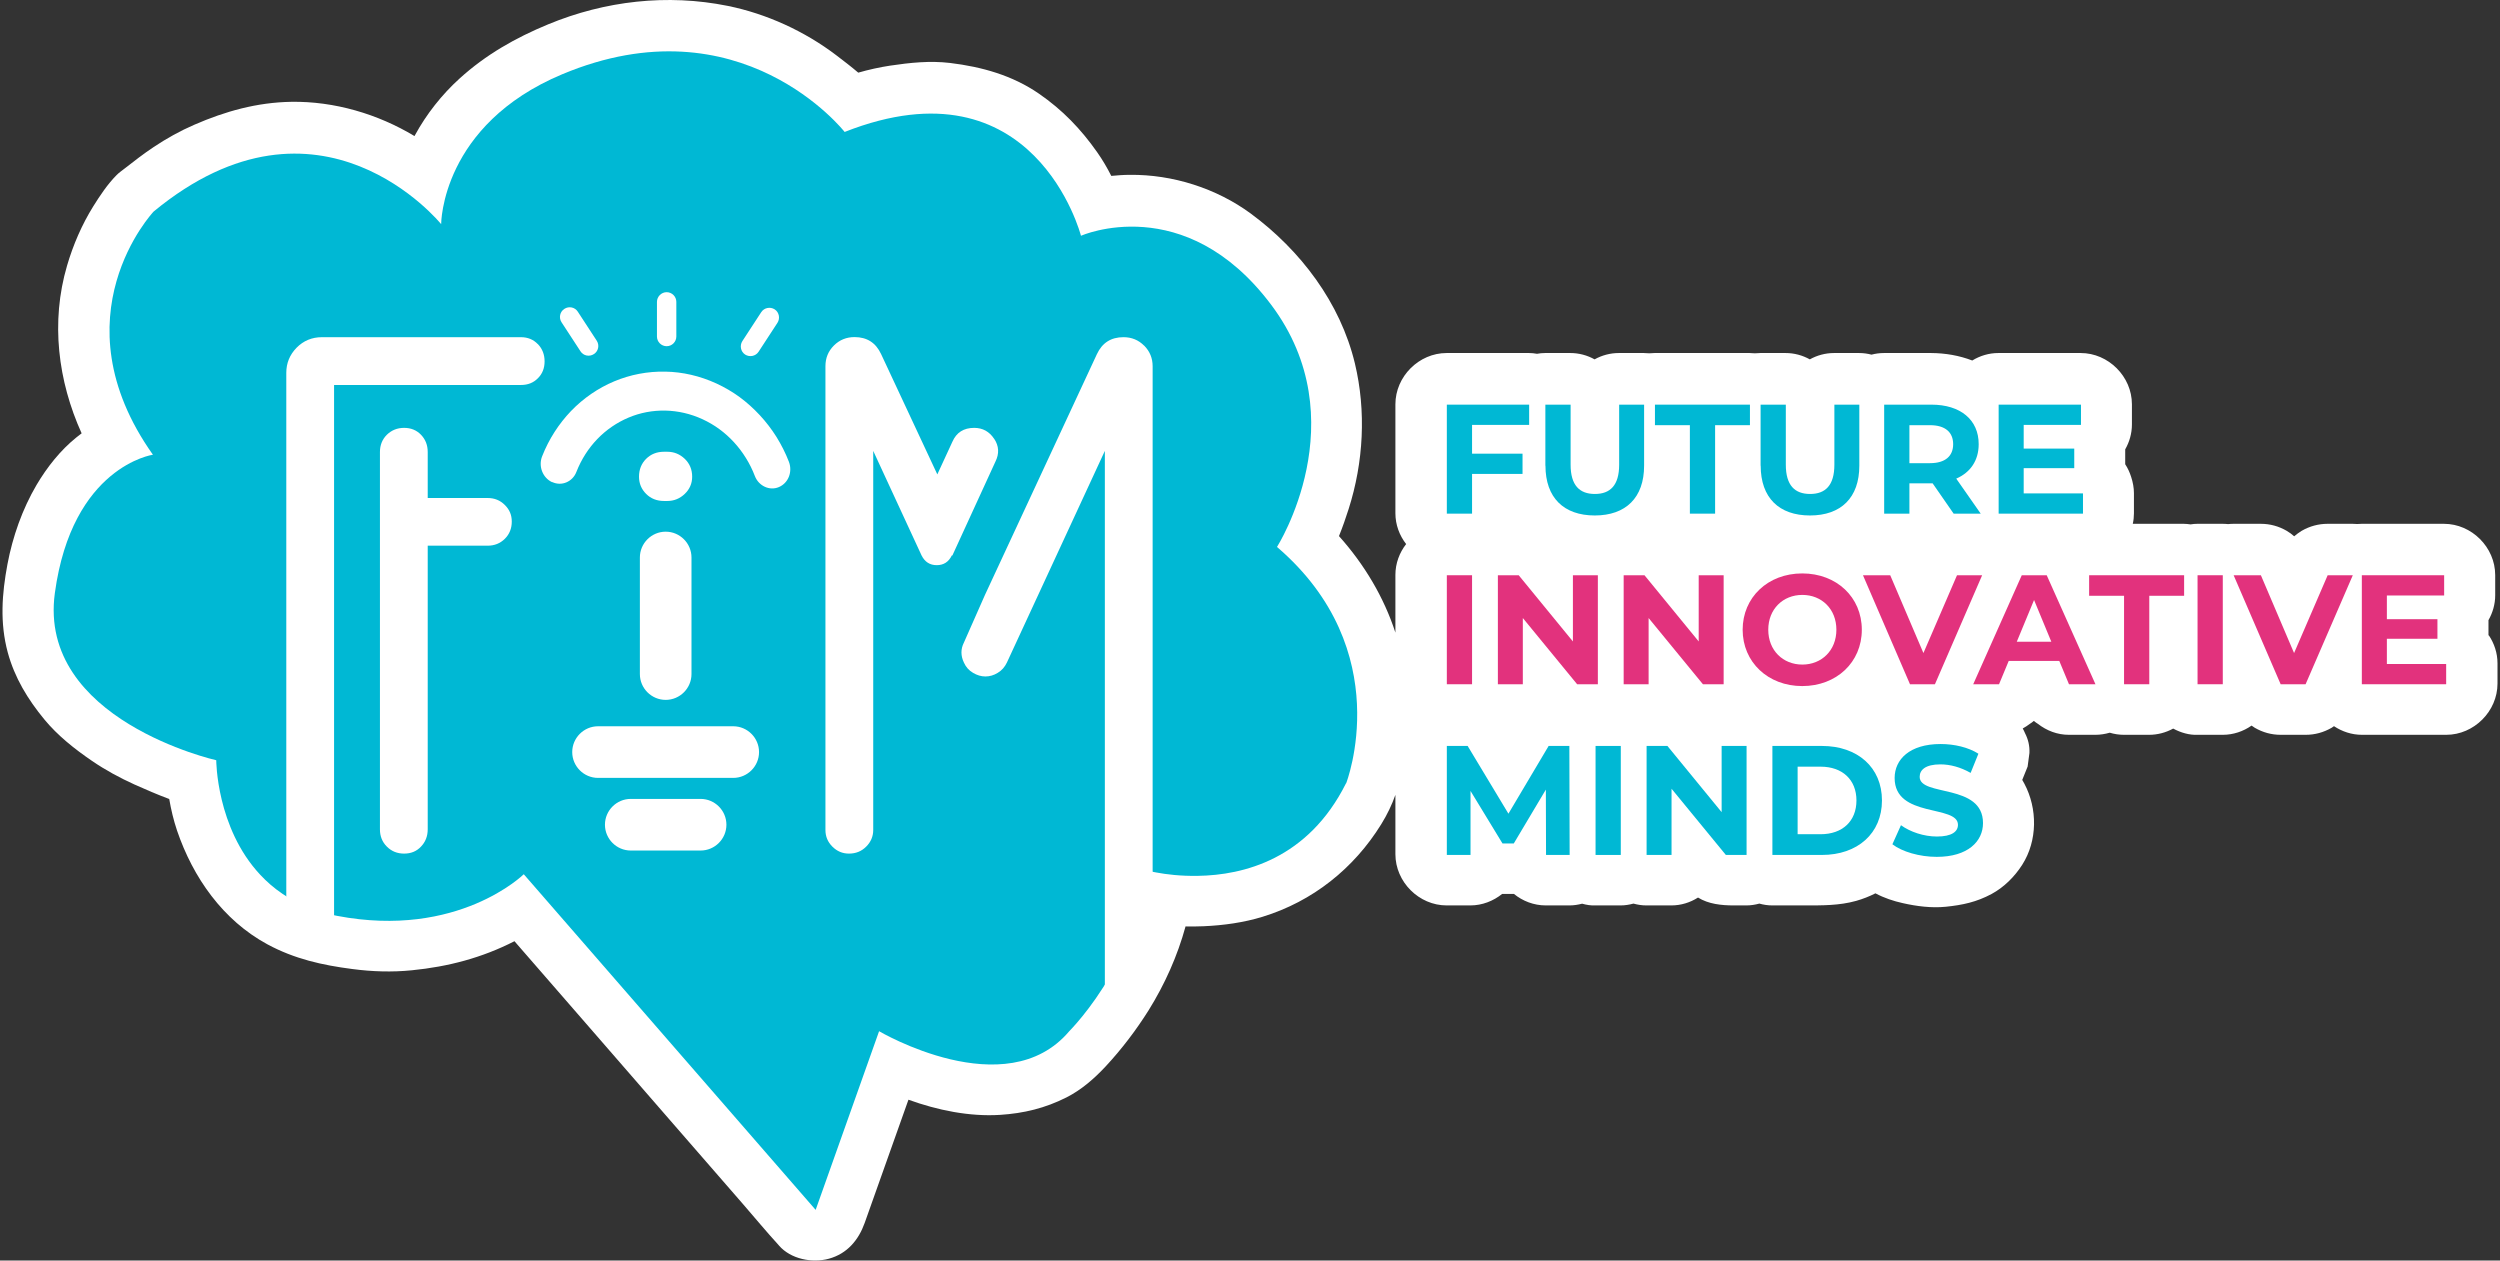 <svg xmlns="http://www.w3.org/2000/svg" width="238" height="120" viewBox="0 0 238 120" fill="none"><rect x="0" y="0" width="238" height="120" fill="#333333" stroke="none"/><path d="M236.903 60.518V59.038C237.305 58.335 237.543 57.522 237.543 56.673V54.745C237.543 52.105 235.305 49.867 232.665 49.867H224.827C224.681 49.867 224.544 49.876 224.407 49.886C224.261 49.876 224.115 49.867 223.969 49.867H221.584C220.708 49.867 219.885 50.096 219.118 50.534C218.862 50.689 218.625 50.872 218.406 51.055C218.186 50.863 217.949 50.68 217.693 50.534C216.935 50.096 216.113 49.867 215.227 49.867H212.633C212.459 49.867 212.285 49.876 212.112 49.895C211.938 49.876 211.765 49.867 211.591 49.867H209.189C208.97 49.867 208.759 49.886 208.54 49.922C208.33 49.895 208.111 49.867 207.892 49.867H203.041C203.114 49.548 203.151 49.21 203.151 48.872V46.944C203.151 46.433 203.05 45.903 202.886 45.401C202.749 44.971 202.566 44.569 202.32 44.195V42.779C202.722 42.075 202.959 41.263 202.959 40.413V38.486C202.959 35.846 200.721 33.608 198.081 33.608H190.244C189.339 33.608 188.49 33.873 187.759 34.32C186.526 33.845 185.201 33.617 183.84 33.608C183.164 33.608 182.488 33.608 181.822 33.608H179.355C178.944 33.608 178.551 33.663 178.168 33.763C177.784 33.663 177.391 33.608 176.98 33.608H174.605C173.774 33.608 172.988 33.827 172.294 34.211C171.6 33.827 170.814 33.608 169.983 33.608H167.581C167.407 33.608 167.234 33.617 167.069 33.635C166.905 33.617 166.731 33.608 166.558 33.608H157.514C157.341 33.608 157.167 33.617 157.003 33.635C156.838 33.617 156.665 33.608 156.491 33.608H154.116C153.285 33.608 152.499 33.827 151.805 34.211C151.111 33.827 150.325 33.608 149.494 33.608H147.092C146.827 33.608 146.571 33.635 146.324 33.681C146.069 33.635 145.813 33.608 145.557 33.608H137.72C135.08 33.608 132.842 35.846 132.842 38.486V48.862C132.842 49.95 133.225 50.973 133.865 51.795C133.225 52.617 132.842 53.64 132.842 54.727V60.226C131.746 56.837 129.855 53.695 127.471 51.036C127.818 50.178 128.119 49.31 128.393 48.451C129.809 44.003 130.074 39.152 128.987 34.603C127.599 28.812 123.799 23.815 119.067 20.326C115.797 17.924 111.622 16.599 107.566 16.645C106.973 16.645 106.379 16.69 105.794 16.745C105.401 15.969 104.963 15.22 104.461 14.507C102.899 12.278 101.145 10.461 98.907 8.917C96.376 7.172 93.463 6.359 90.448 5.994C88.53 5.765 86.63 5.966 84.73 6.25C83.707 6.405 82.693 6.633 81.706 6.916C81.021 6.332 80.299 5.784 79.605 5.254C76.6 2.97 72.974 1.308 69.274 0.559C63.519 -0.601 57.609 0.075 52.192 2.313C49.078 3.601 46.255 5.199 43.743 7.483C42.062 9.008 40.591 10.872 39.504 12.872C39.486 12.9 39.477 12.927 39.459 12.954C35.96 10.844 31.813 9.629 27.73 9.693C24.469 9.748 21.454 10.588 18.495 11.877C17.143 12.461 15.855 13.183 14.631 13.996C13.672 14.635 12.767 15.338 11.854 16.051C11.598 16.252 11.315 16.444 11.087 16.681C10.237 17.54 9.525 18.609 8.885 19.632C7.798 21.377 6.958 23.322 6.382 25.295C4.811 30.648 5.515 36.266 7.771 41.253C7.606 41.381 7.442 41.5 7.278 41.637C5.743 42.87 4.473 44.487 3.478 46.168C2.126 48.47 1.203 51.091 0.71 53.713C0.18 56.545 -0.021 59.294 0.737 62.108C1.395 64.528 2.646 66.575 4.217 68.484C5.487 70.027 7.104 71.306 8.748 72.43C10.027 73.307 11.397 74.047 12.804 74.686C13.882 75.17 14.987 75.645 16.111 76.065C16.284 77.079 16.522 78.075 16.851 79.061C18.376 83.547 21.226 87.612 25.465 89.904C28.041 91.293 30.689 91.886 33.549 92.252C35.421 92.499 37.321 92.562 39.203 92.371C42.656 92.033 45.889 91.183 48.977 89.603C49.032 89.667 49.096 89.731 49.151 89.804C51.361 92.352 53.581 94.901 55.791 97.44C58.459 100.51 61.117 103.57 63.784 106.639C66.104 109.306 68.415 111.964 70.736 114.632C71.859 115.929 72.955 117.253 74.115 118.523C74.134 118.541 74.143 118.56 74.161 118.578C75.275 119.866 77.322 120.268 78.911 119.829C80.647 119.354 81.734 118.057 82.318 116.422C83.707 112.512 85.095 108.603 86.484 104.693C89.233 105.689 92.284 106.319 95.207 106.136C97.473 105.99 99.501 105.497 101.528 104.474C102.953 103.752 104.187 102.674 105.274 101.505C106.79 99.87 108.16 98.071 109.348 96.18C110.9 93.686 112.097 91 112.864 88.196C113.44 88.214 114.015 88.196 114.582 88.178C116.473 88.096 118.4 87.831 120.209 87.273C124.959 85.812 128.886 82.688 131.499 78.459C132.065 77.545 132.504 76.623 132.842 75.673V81.318C132.842 83.958 135.08 86.196 137.72 86.196H139.976C141.109 86.196 142.168 85.775 143.009 85.1C143.009 85.1 143.009 85.1 143.018 85.1C143.136 85.1 143.255 85.1 143.374 85.1C143.611 85.1 143.849 85.1 144.096 85.1C144.105 85.1 144.114 85.1 144.123 85.1C144.963 85.785 146.023 86.196 147.156 86.196H149.412C149.823 86.196 150.234 86.132 150.618 86.031C151.038 86.15 151.458 86.214 151.869 86.196H154.272C154.692 86.196 155.103 86.132 155.505 86.022C155.898 86.132 156.309 86.196 156.738 86.196H159.113C160.035 86.196 160.903 85.922 161.652 85.447C162.648 86.068 163.881 86.196 165.05 86.196H166.256C166.676 86.196 167.087 86.132 167.489 86.022C167.882 86.132 168.293 86.196 168.723 86.196H171.828C173.463 86.196 175.098 86.214 176.697 85.766C177.346 85.584 177.967 85.337 178.542 85.045C179.355 85.483 180.269 85.785 181.136 85.976C182.461 86.278 183.877 86.46 185.238 86.323C186.846 86.159 188.161 85.876 189.595 85.109C190.783 84.469 191.797 83.455 192.518 82.323C193.98 80.03 193.98 76.979 192.719 74.604C192.655 74.485 192.582 74.366 192.518 74.248C192.692 73.827 192.865 73.407 193.03 72.978C193.084 72.549 193.148 72.11 193.203 71.681C193.231 71.005 193.084 70.384 192.783 69.799C192.719 69.644 192.646 69.498 192.564 69.351C192.801 69.224 193.03 69.068 193.249 68.904C193.386 68.822 193.505 68.73 193.623 68.63C193.742 68.73 193.861 68.822 193.998 68.904C194.847 69.561 195.852 69.954 196.958 69.954H199.479C199.945 69.954 200.401 69.881 200.849 69.753C201.278 69.881 201.726 69.954 202.192 69.954H204.594C205.416 69.954 206.202 69.735 206.887 69.361C207.609 69.753 208.44 69.991 209.207 69.954H211.609C212.614 69.954 213.564 69.626 214.35 69.077C214.45 69.15 214.551 69.224 214.66 69.287C215.419 69.726 216.241 69.954 217.127 69.954H219.502C220.379 69.954 221.201 69.726 221.968 69.287C222.05 69.242 222.123 69.187 222.196 69.132C222.964 69.644 223.886 69.954 224.855 69.954H232.884C235.524 69.954 237.762 67.716 237.762 65.076V63.149C237.762 62.172 237.451 61.249 236.931 60.473L236.903 60.518Z" fill="white"></path><path d="M128.137 74.576C124.529 81.784 118.391 83.318 114.024 83.382C112.38 83.41 111.001 83.236 110.087 83.062C109.969 83.044 109.859 83.017 109.759 82.999C109.229 82.889 108.937 82.807 108.937 82.807C108.69 86.707 107.265 90.169 105.739 92.809C103.839 96.134 101.793 98.171 101.793 98.171C95.764 105.305 83.689 98.171 83.689 98.171L77.65 115.18L49.863 83.227C49.863 83.227 43.624 89.393 32.096 87.191C31.804 87.136 31.512 87.073 31.238 86.999C30.443 86.799 29.712 86.552 29.027 86.26C28.241 85.922 27.529 85.529 26.89 85.09C26.076 84.542 25.382 83.93 24.77 83.273C20.587 78.797 20.587 72.375 20.587 72.375C20.587 72.375 3.578 68.538 5.222 56.462C6.866 44.386 14.558 43.29 14.558 43.29C5.222 30.118 14.622 20.143 14.622 20.143C30.47 7.063 41.998 21.34 41.998 21.34C41.998 21.258 42.026 11.895 53.517 7.072C70.535 -0.062 80.409 12.562 80.409 12.562C98.523 5.427 102.908 22.445 102.908 22.445C102.908 22.445 112.791 18.052 121.022 29.022C129.252 39.993 121.57 52.069 121.57 52.069C133.088 61.943 128.156 74.567 128.156 74.567L128.137 74.576Z" fill="#00B8D4"></path><path d="M69.804 69.141H56.933C55.581 69.141 54.476 70.247 54.476 71.599C54.476 72.95 55.581 74.056 56.933 74.056H69.804C71.156 74.056 72.261 72.95 72.261 71.599C72.261 70.247 71.156 69.141 69.804 69.141Z" fill="white"></path><path d="M66.698 76.056H60.048C58.696 76.056 57.591 77.162 57.591 78.513C57.591 79.865 58.696 80.971 60.048 80.971H66.698C68.05 80.971 69.155 79.865 69.155 78.513C69.155 77.162 68.05 76.056 66.698 76.056Z" fill="white"></path><path d="M55.262 33.443C55.536 33.873 56.111 33.991 56.54 33.708C56.97 33.434 57.089 32.859 56.805 32.429L55.006 29.671C54.732 29.241 54.156 29.123 53.727 29.406C53.298 29.68 53.179 30.255 53.462 30.685L55.262 33.443Z" fill="white"></path><path d="M63.465 32.959C63.976 32.959 64.387 32.539 64.387 32.036V28.739C64.387 28.227 63.967 27.816 63.465 27.816C62.962 27.816 62.542 28.237 62.542 28.739V32.036C62.542 32.548 62.962 32.959 63.465 32.959Z" fill="white"></path><path d="M70.937 33.754C71.366 34.028 71.941 33.909 72.215 33.489L74.015 30.73C74.289 30.301 74.17 29.726 73.75 29.451C73.321 29.177 72.745 29.296 72.471 29.716L70.672 32.475C70.398 32.904 70.516 33.48 70.937 33.754Z" fill="white"></path><path d="M52.576 45.894C53.024 46.104 53.508 46.095 53.919 45.921C54.33 45.748 54.686 45.41 54.869 44.935C55.344 43.72 56.029 42.669 56.851 41.811C57.71 40.915 58.733 40.221 59.838 39.755C60.943 39.289 62.14 39.061 63.364 39.089C64.533 39.116 65.73 39.381 66.881 39.911C67.447 40.175 67.986 40.486 68.479 40.851C68.982 41.217 69.448 41.637 69.868 42.094C70.288 42.55 70.672 43.053 71.01 43.601C71.348 44.14 71.631 44.715 71.859 45.309C72.042 45.793 72.398 46.15 72.809 46.341C73.22 46.533 73.704 46.561 74.152 46.369C74.6 46.177 74.928 45.821 75.102 45.382C75.275 44.944 75.285 44.432 75.102 43.957C74.782 43.126 74.38 42.34 73.924 41.6C73.458 40.861 72.928 40.166 72.334 39.527C71.74 38.888 71.092 38.303 70.407 37.8C69.722 37.298 68.982 36.869 68.215 36.513C66.625 35.782 64.972 35.407 63.346 35.38C61.665 35.343 60.002 35.663 58.477 36.302C56.952 36.942 55.545 37.901 54.357 39.134C53.215 40.331 52.265 41.774 51.608 43.446C51.425 43.911 51.434 44.423 51.608 44.871C51.781 45.318 52.11 45.693 52.558 45.903L52.576 45.894Z" fill="white"></path><path d="M48.063 48.077C47.616 47.629 47.077 47.41 46.419 47.41H40.719V43.035C40.719 42.377 40.509 41.838 40.08 41.39C39.66 40.952 39.121 40.733 38.472 40.733C37.824 40.733 37.276 40.952 36.828 41.39C36.389 41.829 36.17 42.377 36.17 43.035V78.952C36.17 79.61 36.389 80.158 36.828 80.596C37.276 81.044 37.815 81.263 38.472 81.263C39.13 81.263 39.66 81.044 40.08 80.596C40.5 80.158 40.719 79.61 40.719 78.952V51.95H46.419C47.077 51.95 47.616 51.731 48.063 51.292C48.502 50.854 48.721 50.306 48.721 49.657C48.721 49.009 48.502 48.515 48.063 48.077ZM51.197 32.758C50.776 32.32 50.238 32.1 49.589 32.1H30.653C29.694 32.1 28.89 32.438 28.232 33.105C27.575 33.781 27.255 34.576 27.255 35.499V86.652C27.931 87.109 28.671 87.52 29.493 87.876C30.205 88.178 30.973 88.443 31.804 88.644V36.65H49.598C50.256 36.65 50.786 36.439 51.206 36.01C51.635 35.59 51.845 35.051 51.845 34.402C51.845 33.754 51.635 33.206 51.206 32.758H51.197Z" fill="white"></path><path d="M108.918 32.904C108.379 32.365 107.731 32.1 106.954 32.1C105.767 32.1 104.926 32.639 104.424 33.717L93.773 56.627L91.763 61.176C91.453 61.788 91.453 62.427 91.763 63.076C91.955 63.505 92.239 63.825 92.631 64.053C93.015 64.282 93.408 64.4 93.81 64.4C94.212 64.4 94.604 64.291 94.988 64.053C95.372 63.825 95.655 63.496 95.856 63.076L105.182 42.925V94.791C108.288 92.818 109.631 87.84 109.731 87.228V34.868C109.731 34.101 109.466 33.452 108.927 32.904H108.918ZM94.641 41.774C94.184 41.08 93.545 40.733 92.741 40.733C91.745 40.733 91.051 41.171 90.667 42.057L89.233 45.163L83.88 33.708C83.378 32.63 82.537 32.091 81.35 32.091C80.583 32.091 79.925 32.356 79.386 32.895C78.847 33.434 78.582 34.083 78.582 34.859V79.016C78.582 79.637 78.802 80.158 79.24 80.596C79.688 81.044 80.208 81.263 80.82 81.263C81.478 81.263 82.017 81.044 82.464 80.596C82.903 80.158 83.131 79.628 83.131 79.016V42.925L87.735 52.882C88.046 53.494 88.521 53.804 89.178 53.804C89.836 53.804 90.311 53.494 90.612 52.882H90.667L94.76 43.957C95.143 43.19 95.107 42.459 94.641 41.765V41.774Z" fill="white"></path><path d="M63.373 50.616C62.021 50.616 60.916 51.722 60.916 53.074V64.172C60.916 65.524 62.021 66.629 63.373 66.629C64.725 66.629 65.83 65.524 65.83 64.172V53.074C65.83 51.722 64.725 50.616 63.373 50.616Z" fill="white"></path><path d="M61.51 47.017C61.957 47.465 62.524 47.693 63.209 47.693H63.528C64.168 47.693 64.725 47.465 65.191 47.017C65.657 46.57 65.894 46.022 65.894 45.382C65.894 44.697 65.657 44.131 65.191 43.683C64.725 43.236 64.168 43.007 63.528 43.007H63.209C62.524 43.007 61.957 43.236 61.51 43.683C61.062 44.131 60.834 44.697 60.834 45.382C60.834 46.022 61.062 46.57 61.51 47.017Z" fill="white"></path><path d="M140.14 40.45V43.19H144.945V45.117H140.14V48.899H137.738V38.522H145.575V40.45H140.14Z" fill="#00B8D4"></path><path d="M147.119 44.332V38.522H149.522V44.24C149.522 46.214 150.38 47.026 151.833 47.026C153.285 47.026 154.144 46.214 154.144 44.24V38.522H156.519V44.332C156.519 47.383 154.774 49.073 151.823 49.073C148.873 49.073 147.128 47.383 147.128 44.332H147.119Z" fill="#00B8D4"></path><path d="M157.551 40.477V38.522H166.594V40.477H163.278V48.899H160.876V40.477H157.551Z" fill="#00B8D4"></path><path d="M167.608 44.332V38.522H170.01V44.24C170.01 46.214 170.869 47.026 172.322 47.026C173.774 47.026 174.633 46.214 174.633 44.24V38.522H177.008V44.332C177.008 47.383 175.263 49.073 172.312 49.073C169.362 49.073 167.617 47.383 167.617 44.332H167.608Z" fill="#00B8D4"></path><path d="M185.987 48.899L183.986 46.013H181.776V48.899H179.373V38.522H183.868C186.635 38.522 188.371 39.956 188.371 42.286C188.371 43.839 187.585 44.98 186.234 45.565L188.563 48.899H185.987ZM183.731 40.477H181.776V44.094H183.731C185.201 44.094 185.941 43.409 185.941 42.286C185.941 41.162 185.201 40.477 183.731 40.477Z" fill="#00B8D4"></path><path d="M198.3 46.972V48.899H190.271V38.522H198.109V40.45H192.655V42.706H197.469V44.569H192.655V46.972H198.3Z" fill="#00B8D4"></path><path d="M137.738 54.763H140.14V65.14H137.738V54.763Z" fill="#E2327D"></path><path d="M152.116 54.763V65.14H150.143L144.973 58.837V65.14H142.598V54.763H144.58L149.741 61.066V54.763H152.116Z" fill="#E2327D"></path><path d="M164.091 54.763V65.14H162.118L156.948 58.837V65.14H154.573V54.763H156.555L161.716 61.066V54.763H164.091Z" fill="#E2327D"></path><path d="M165.9 59.952C165.9 56.873 168.302 54.59 171.573 54.59C174.843 54.59 177.245 56.855 177.245 59.952C177.245 63.048 174.834 65.314 171.573 65.314C168.311 65.314 165.9 63.03 165.9 59.952ZM174.824 59.952C174.824 57.979 173.427 56.636 171.582 56.636C169.736 56.636 168.339 57.988 168.339 59.952C168.339 61.916 169.736 63.268 171.582 63.268C173.427 63.268 174.824 61.916 174.824 59.952Z" fill="#E2327D"></path><path d="M188.7 54.763L184.206 65.14H181.831L177.355 54.763H179.949L183.11 62.172L186.307 54.763H188.7Z" fill="#E2327D"></path><path d="M196.044 62.921H191.23L190.308 65.14H187.85L192.472 54.763H194.847L199.488 65.14H196.967L196.044 62.921ZM195.286 61.094L193.642 57.12L191.997 61.094H195.286Z" fill="#E2327D"></path><path d="M198.885 56.718V54.763H207.928V56.718H204.612V65.14H202.21V56.718H198.885Z" fill="#E2327D"></path><path d="M209.207 54.763H211.609V65.14H209.207V54.763Z" fill="#E2327D"></path><path d="M223.987 54.763L219.493 65.14H217.118L212.642 54.763H215.236L218.396 62.172L221.594 54.763H223.987Z" fill="#E2327D"></path><path d="M232.875 63.213V65.14H224.846V54.763H232.683V56.691H227.23V58.947H232.044V60.811H227.23V63.213H232.875Z" fill="#E2327D"></path><path d="M147.183 81.391L147.165 75.17L144.114 80.295H143.036L139.994 75.298V81.391H137.738V71.014H139.72L143.602 77.463L147.43 71.014H149.403L149.43 81.391H147.174H147.183Z" fill="#00B8D4"></path><path d="M151.897 71.014H154.299V81.391H151.897V71.014Z" fill="#00B8D4"></path><path d="M166.274 71.014V81.391H164.301L159.131 75.088V81.391H156.756V71.014H158.738L163.899 77.317V71.014H166.274Z" fill="#00B8D4"></path><path d="M168.732 71.014H173.445C176.843 71.014 179.163 73.06 179.163 76.202C179.163 79.345 176.834 81.391 173.445 81.391H168.732V71.014ZM173.326 79.418C175.391 79.418 176.734 78.185 176.734 76.202C176.734 74.22 175.382 72.987 173.326 72.987H171.134V79.418H173.326Z" fill="#00B8D4"></path><path d="M180.159 80.368L180.972 78.559C181.849 79.198 183.146 79.637 184.397 79.637C185.822 79.637 186.398 79.162 186.398 78.523C186.398 76.577 180.369 77.91 180.369 74.065C180.369 72.302 181.794 70.831 184.745 70.831C186.051 70.831 187.384 71.142 188.344 71.754L187.604 73.581C186.645 73.033 185.649 72.768 184.726 72.768C183.301 72.768 182.753 73.298 182.753 73.955C182.753 75.864 188.782 74.549 188.782 78.358C188.782 80.094 187.348 81.573 184.379 81.573C182.735 81.573 181.072 81.08 180.159 80.377V80.368Z" fill="#00B8D4"></path></svg>